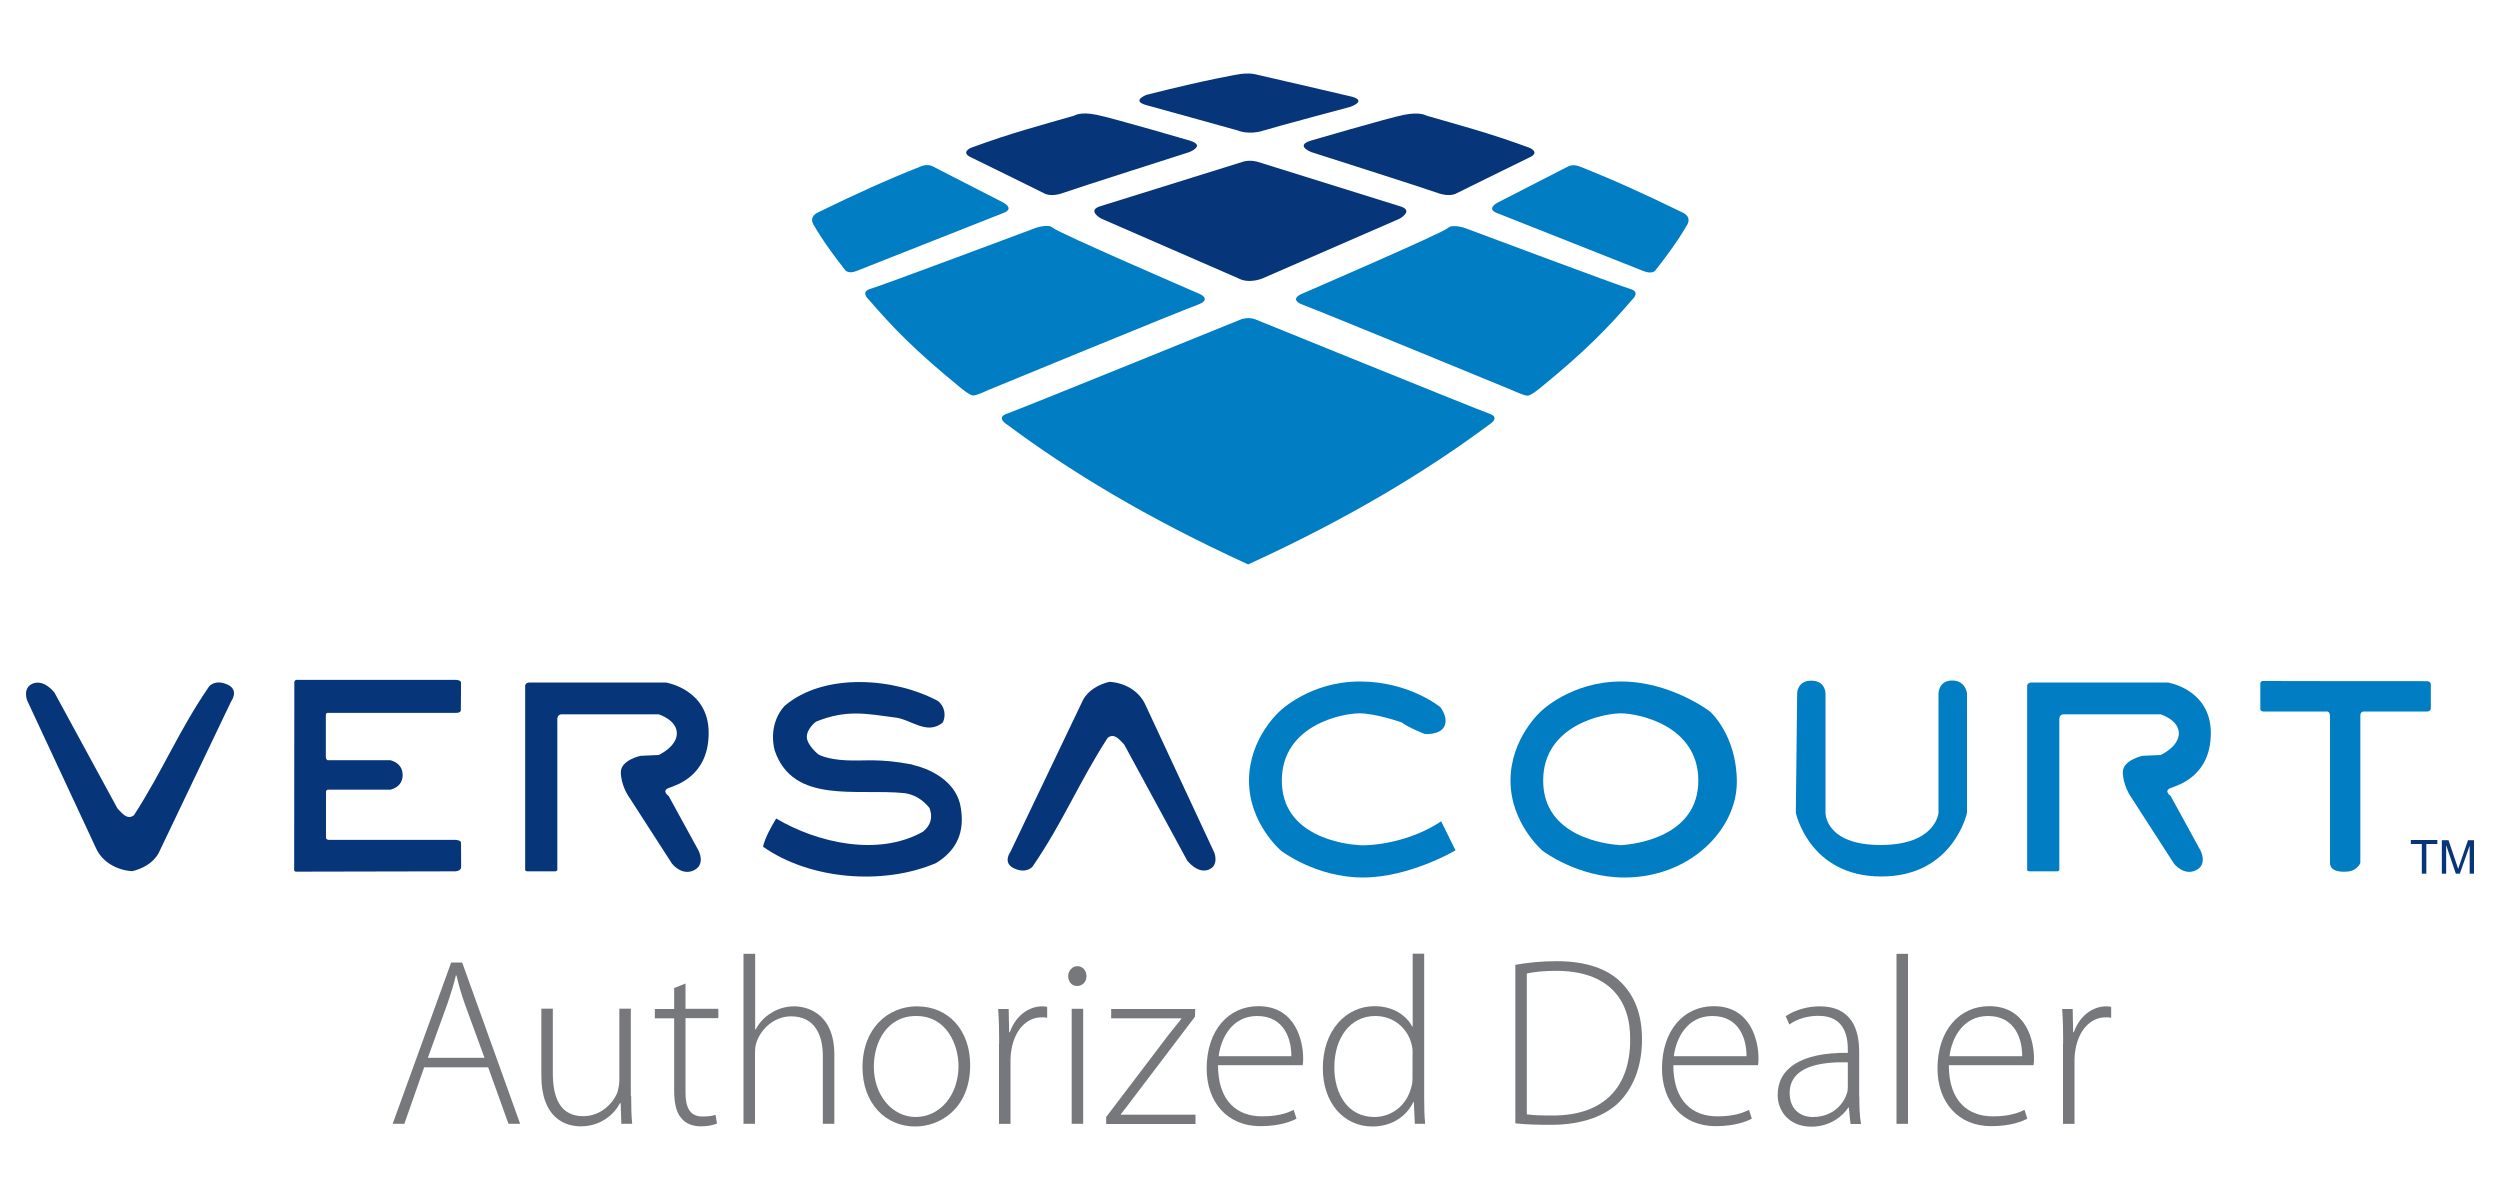<?xml version="1.0" encoding="utf-8"?>
<!-- Generator: Adobe Illustrator 19.0.0, SVG Export Plug-In . SVG Version: 6.00 Build 0)  -->
<svg version="1.1" id="Layer_1" xmlns="http://www.w3.org/2000/svg" xmlns:xlink="http://www.w3.org/1999/xlink" x="0px" y="0px"
	 viewBox="0 0 150 72" style="enable-background:new 0 0 150 72;" xml:space="preserve">
<style type="text/css">
	.st0{fill:#007DC3;}
	.st1{fill:#073579;}
	.st2{fill:#77787B;}
</style>
<g id="XMLID_170_">
	<g id="XMLID_195_">
		<path id="XMLID_48_" class="st0" d="M60.3,12.74c0.55-0.27-0.13-0.6-0.13-0.6s-3.88-1.99-4.21-2.16c-0.33-0.17-0.7,0-0.7,0
			c-2.12,0.84-3.91,1.66-6.15,2.75c0,0-0.68,0.25-0.23,0.86c0,0,0.46,0.87,1.81,2.59c0,0,0.17,0.31,0.75,0.06L60.3,12.74z"/>
		<path id="XMLID_47_" class="st0" d="M58.39,23.73c-0.2,0-0.75-0.46-0.75-0.46c-2.77-2.26-4.08-3.63-5.52-5.3
			c0,0-0.53-0.46,0.11-0.64c0.64-0.18,9.9-3.65,9.9-3.65s0.78-0.28,1.06,0c0.28,0.28,8.66,3.9,8.66,3.9s0.99,0.35,0,0.71
			c-0.99,0.35-12.55,5.11-12.55,5.11S58.62,23.73,58.39,23.73z"/>
		<path id="XMLID_46_" class="st0" d="M89.74,12.75c-0.55-0.26,0.13-0.6,0.13-0.6s3.88-1.99,4.21-2.16c0.33-0.17,0.7,0,0.7,0
			c2.12,0.84,3.91,1.66,6.15,2.75c0,0,0.68,0.25,0.23,0.86c0,0-0.46,0.87-1.81,2.59c0,0-0.16,0.31-0.75,0.07L89.74,12.75z"/>
		<path id="XMLID_45_" class="st0" d="M91.66,23.74c0.2,0,0.75-0.46,0.75-0.46c2.77-2.26,4.08-3.63,5.52-5.3
			c0,0,0.53-0.46-0.11-0.64c-0.64-0.18-9.9-3.65-9.9-3.65s-0.78-0.28-1.06,0c-0.28,0.28-8.66,3.9-8.66,3.9s-0.99,0.35,0,0.71
			c0.99,0.36,12.55,5.12,12.55,5.12S91.43,23.74,91.66,23.74z"/>
		<path id="XMLID_44_" class="st0" d="M75.29,19.15c0,0,13.37,5.43,14.07,5.67c0.7,0.24,0,0.65,0,0.65
			c-3.71,2.76-8.38,5.61-14.46,8.39h-0.02c-6.09-2.78-10.76-5.63-14.46-8.39c0,0-0.7-0.41,0-0.65c0.7-0.24,14.07-5.67,14.07-5.67
			S74.88,19.01,75.29,19.15z"/>
	</g>
	<g id="XMLID_189_">
		<path id="XMLID_43_" class="st1" d="M71.4,8.44c0.97,0.3-0.05,0.69-0.05,0.69s-6.77,2.16-7.55,2.44
			c-0.78,0.29-1.17,0.02-1.17,0.02s-3.78-1.87-4.39-2.16c-0.61-0.29,0.01-0.56,0.01-0.56c2.48-0.91,4.12-1.33,6.2-1.93
			c0,0,0.35-0.26,1.36-0.05C66.82,7.1,71.4,8.44,71.4,8.44z"/>
		<path id="XMLID_42_" class="st1" d="M81.11,5.8c0.94,0.26-0.09,0.61-0.09,0.61s-4.42,1.18-5.27,1.44
			c-0.85,0.26-1.48-0.02-1.48-0.02s-4.52-1.26-5.48-1.52c-0.96-0.26,0-0.62,0-0.62c3.7-0.94,5.57-1.24,5.57-1.24s0.5-0.09,0.93,0
			C75.71,4.54,81.11,5.8,81.11,5.8z"/>
		<path id="XMLID_41_" class="st1" d="M78.64,8.44c-0.97,0.3,0.05,0.69,0.05,0.69s6.77,2.16,7.55,2.44
			c0.78,0.29,1.17,0.02,1.17,0.02s3.78-1.87,4.39-2.16c0.61-0.29-0.02-0.56-0.02-0.56c-2.48-0.91-4.12-1.33-6.19-1.93
			c0,0-0.35-0.25-1.36-0.05C83.22,7.1,78.64,8.44,78.64,8.44z"/>
		<path id="XMLID_40_" class="st1" d="M74.59,9.7c0.45-0.13,0.87,0.01,0.87,0.01l8.52,2.66c0.9,0.25,0,0.75,0,0.75l-8.22,3.58
			c0,0-0.81,0.36-1.48-0.01l-8.22-3.58c0,0-0.9-0.5,0-0.75L74.59,9.7"/>
		<path id="XMLID_39_" class="st1" d="M74.59,9.7"/>
	</g>
	<path id="XMLID_38_" class="st1" d="M3.27,41.56l3.78,6.95c0.27,0.27,0.58,0.72,0.99,0.4c1.72-2.66,2.7-5.1,4.51-7.73
		c0,0,0.35-0.44,1.09-0.11c0.74,0.33,0.23,1.01,0.23,1.01l-4.35,9.1c-0.33,0.61-0.97,0.94-1.58,1.09c-0.9-0.05-1.8-0.53-2.18-1.38
		l-4.13-8.86c0,0-0.31-0.78,0.37-1.03C2.69,40.77,3.27,41.56,3.27,41.56z"/>
	<path id="XMLID_37_" class="st1" d="M27.66,40.96c0-0.17-0.34-0.17-0.34-0.17h-9.55c0,0-0.11,0.04-0.11,0.14l-0.01,11.26
		c0,0.11,0.11,0.11,0.11,0.11l9.56-0.02c0,0,0.35-0.01,0.35-0.26c0,0-0.01-1.3-0.01-1.46c0-0.16-0.35-0.17-0.35-0.17h-7.58
		c0,0-0.17,0.01-0.17-0.15c0-0.17,0-2.73,0-2.73s0-0.13,0.13-0.13h3.73c0,0,0.74-0.13,0.74-0.88c0-0.75-0.75-0.89-0.75-0.89h-3.76
		c0,0-0.1-0.05-0.1-0.19v-2.48c0,0-0.01-0.17,0.11-0.17h7.62c0,0,0.37,0.04,0.37-0.16C27.66,42.39,27.66,40.96,27.66,40.96z"/>
	<path id="XMLID_36_" class="st1" d="M39.95,40.95c0,0-7.92,0-8.17,0c-0.25,0-0.27,0.18-0.27,0.18v11.06c0,0.09,0.13,0.09,0.13,0.09
		h1.69c0,0,0.11-0.01,0.11-0.11c0-0.1,0-9.07,0-9.07s0.02-0.24,0.25-0.24c0.23,0,5.83,0,5.83,0s1.09,0.33,1.09,1.14
		c0,0.81-1.09,1.3-1.09,1.3l-1.09,0.05c0,0-1.18,0.25-1.18,0.98c0,0.73,0.42,1.38,0.42,1.38l2.65,4.11c0,0,0.58,0.75,1.31,0.4
		c0.73-0.35,0.28-1.19,0.28-1.19l-1.79-3.27c0,0-0.45-0.31,0-0.48c0.45-0.17,2.4-0.71,2.4-3.31C42.52,41.35,39.95,40.95,39.95,40.95
		z"/>
	<path id="XMLID_35_" class="st0" d="M130.07,40.95c0,0-7.92,0-8.17,0c-0.25,0-0.27,0.18-0.27,0.18v11.06
		c0,0.09,0.13,0.09,0.13,0.09h1.69c0,0,0.11-0.01,0.11-0.11c0-0.1,0-9.07,0-9.07s0.02-0.24,0.25-0.24c0.23,0,5.83,0,5.83,0
		s1.09,0.33,1.09,1.14c0,0.81-1.09,1.3-1.09,1.3l-1.09,0.05c0,0-1.18,0.25-1.18,0.98c0,0.73,0.42,1.38,0.42,1.38l2.65,4.11
		c0,0,0.58,0.75,1.31,0.4c0.73-0.35,0.28-1.19,0.28-1.19l-1.79-3.27c0,0-0.45-0.31,0-0.48c0.45-0.17,2.41-0.71,2.41-3.31
		C132.64,41.35,130.07,40.95,130.07,40.95z"/>
	<path id="XMLID_34_" class="st1" d="M54.78,45.9c1.28,0.29,2.67,1.14,2.87,2.58c0.24,1.46-0.25,2.54-1.48,3.3
		c-3.19,1.37-7.61,0.99-10.39-0.98c0.14-0.58,0.49-1.18,0.79-1.69c2.44,1.45,6.12,2.31,8.81,0.79c0.47-0.38,0.6-0.86,0.39-1.42
		c-0.41-0.51-0.9-0.8-1.48-0.89c-2.85-0.3-6.71,0.7-7.81-2.57c-0.24-0.96-0.05-1.96,0.6-2.67c2.39-2.03,6.62-1.68,9.2-0.29
		c0.39,0.3,0.5,0.86,0.29,1.29c-0.96,0.79-1.91-0.2-2.87-0.3c-1.64-0.21-2.88-0.51-4.74,0.25c0,0-0.55,0.41-0.55,0.91
		c0,0.5,0.7,1.06,0.7,1.06s0.51,0.3,1.69,0.35c1.18,0.05,1.91-0.13,3.93,0.25"/>
	<path id="XMLID_33_" class="st1" d="M71.23,51.63l-3.78-6.96c-0.27-0.27-0.58-0.72-0.99-0.4c-1.72,2.66-2.7,5.1-4.51,7.73
		c0,0-0.35,0.44-1.09,0.11c-0.74-0.33-0.23-1.01-0.23-1.01l4.35-9.1c0.33-0.61,0.97-0.94,1.58-1.09c0.9,0.05,1.79,0.53,2.17,1.39
		l4.13,8.86c0,0,0.31,0.79-0.37,1.03C71.82,52.42,71.23,51.63,71.23,51.63z"/>
	<path id="XMLID_32_" class="st0" d="M86.47,49.28l0.86,1.74c0,0-2.74,1.63-5.56,1.63c-2.82,0-4.9-1.6-4.9-1.6s-1.93-1.63-1.93-4.21
		c0-2.57,1.86-4.18,1.86-4.18s1.8-1.77,4.79-1.77c2.99,0,4.84,1.55,4.84,1.55s0.5,0.64,0.22,1.16c-0.28,0.52-1.16,0.44-1.16,0.44
		s-1-0.39-1.38-0.69c0,0-1.55-0.55-2.55-0.55c-1,0-4.65,0.69-4.65,4.04c0,3.35,3.74,3.81,4.62,3.87
		C82.41,50.77,84.65,50.5,86.47,49.28z"/>
	<g id="XMLID_178_">
		<path id="XMLID_179_" class="st0" d="M102.6,42.69c0,0-2.35-1.8-5.33-1.8c-2.99,0-4.79,1.77-4.79,1.77s-1.85,1.61-1.85,4.18
			c0,2.57,1.93,4.21,1.93,4.21s2.08,1.6,4.9,1.6c3.98,0,6.75-2.91,6.75-5.73C104.21,44.1,102.6,42.69,102.6,42.69z M97.27,50.71
			h-0.06c-0.89-0.06-4.62-0.52-4.62-3.87c0-3.35,3.65-4.04,4.65-4.04h0.01c1,0,4.65,0.69,4.65,4.04
			C101.89,50.19,98.16,50.65,97.27,50.71z"/>
	</g>
	<path id="XMLID_29_" class="st0" d="M107.75,48.77c0,0,0.8,3.82,5.13,3.82c4.33,0,5.14-3.82,5.14-3.82V41.6
		c0,0-0.08-0.77-0.89-0.77c-0.81,0-0.82,0.77-0.82,0.77v7.17c0,0-0.14,1.93-3.48,1.93c-3.33,0-3.3-1.93-3.3-1.93V41.6
		c0,0,0-0.76-0.85-0.76c-0.85,0-0.85,0.76-0.85,0.76"/>
	<path id="XMLID_28_" class="st0" d="M145.63,40.87c0,0,0.22,0.02,0.22,0.19c0,0.16,0,1.46,0,1.46s-0.01,0.17-0.23,0.17
		c-0.22,0-3.83,0-3.83,0s-0.17,0.02-0.17,0.25c0,0.23,0,8.84,0,8.84s-0.2,0.52-0.88,0.52c0,0-0.94,0.09-0.94-0.52
		c0-0.6,0-8.82,0-8.82s0-0.27-0.18-0.27c-0.18,0-3.84,0-3.84,0s-0.16-0.01-0.16-0.15c0-0.14,0-1.55,0-1.55s0.02-0.13,0.15-0.13
		C135.89,40.87,145.63,40.87,145.63,40.87z"/>
	<g id="XMLID_171_">
		<path id="XMLID_174_" class="st1" d="M145.58,52.42v-1.78h0.66v-0.24h-1.59v0.24h0.66v1.78H145.58z"/>
		<path id="XMLID_172_" class="st1" d="M146.51,52.42v-2.01h0.4l0.48,1.42c0.04,0.13,0.08,0.23,0.1,0.3
			c0.02-0.07,0.06-0.18,0.11-0.32l0.48-1.4h0.36v2.01h-0.26v-1.68l-0.59,1.68h-0.24l-0.58-1.71v1.71H146.51z"/>
	</g>
</g>
<g id="XMLID_128_">
	<path id="XMLID_167_" class="st2" d="M25.45,64.04l-1.19,3.39h-0.7l3.51-9.68h0.66l3.48,9.68h-0.7l-1.22-3.39H25.45z M29.07,63.47
		l-1.18-3.23c-0.24-0.68-0.37-1.16-0.5-1.71h-0.04c-0.13,0.56-0.29,1.06-0.5,1.68l-1.18,3.26H29.07z"/>
	<path id="XMLID_165_" class="st2" d="M37.87,65.75c0,0.6,0.01,1.15,0.06,1.68h-0.65l-0.04-1.24H37.2
		c-0.34,0.65-1.13,1.39-2.36,1.39c-0.88,0-2.36-0.45-2.36-3.05v-4.01h0.69v3.88c0,1.49,0.46,2.57,1.82,2.57
		c1.01,0,1.74-0.7,2.04-1.39c0.07-0.22,0.13-0.49,0.13-0.76v-4.3h0.69V65.75z"/>
	<path id="XMLID_163_" class="st2" d="M41.13,59.01v1.52h1.97v0.56h-1.97v4.48c0,0.88,0.27,1.42,1.01,1.42
		c0.36,0,0.62-0.04,0.79-0.1l0.09,0.52c-0.23,0.1-0.55,0.17-0.96,0.17c-0.5,0-0.92-0.16-1.18-0.49c-0.32-0.36-0.43-0.95-0.43-1.65
		V61.1h-1.16v-0.56h1.16v-1.26L41.13,59.01z"/>
	<path id="XMLID_161_" class="st2" d="M44.62,57.23h0.69v4.54h0.03c0.2-0.39,0.53-0.76,0.93-0.99c0.4-0.26,0.88-0.4,1.39-0.4
		c0.65,0,2.4,0.33,2.4,2.9v4.15h-0.69v-4.08c0-1.25-0.49-2.37-1.9-2.37c-0.98,0-1.78,0.7-2.08,1.55c-0.07,0.22-0.09,0.4-0.09,0.69
		v4.21h-0.69V57.23z"/>
	<path id="XMLID_158_" class="st2" d="M58.21,63.91c0,2.57-1.77,3.68-3.3,3.68c-1.78,0-3.16-1.39-3.16-3.55
		c0-2.36,1.55-3.66,3.26-3.66C56.92,60.38,58.21,61.82,58.21,63.91z M52.43,64c0,1.72,1.11,3.02,2.51,3.02
		c1.44,0,2.57-1.29,2.57-3.06c0-1.26-0.7-3-2.53-3C53.23,60.95,52.43,62.52,52.43,64z"/>
	<path id="XMLID_156_" class="st2" d="M59.95,62.61c0-0.69-0.01-1.39-0.06-2.07h0.63l0.03,1.39h0.04c0.3-0.86,1.02-1.55,1.95-1.55
		c0.1,0,0.2,0.01,0.29,0.03v0.66c-0.1-0.03-0.2-0.03-0.33-0.03c-0.95,0-1.62,0.82-1.81,1.92c-0.04,0.2-0.06,0.43-0.06,0.66v3.81
		h-0.69V62.61z"/>
	<path id="XMLID_153_" class="st2" d="M65.19,58.57c0,0.32-0.22,0.59-0.57,0.59c-0.32,0-0.53-0.27-0.53-0.59
		c0-0.32,0.24-0.6,0.56-0.6C64.96,57.97,65.19,58.24,65.19,58.57z M64.3,67.43v-6.9h0.69v6.9H64.3z"/>
	<path id="XMLID_151_" class="st2" d="M66.37,67.02l3.72-4.9c0.26-0.33,0.52-0.65,0.79-0.99V61.1h-4.21v-0.56h5.04L71.7,61
		l-3.72,4.9c-0.24,0.32-0.47,0.63-0.73,0.95v0.03h4.48v0.56h-5.36V67.02z"/>
	<path id="XMLID_148_" class="st2" d="M73.08,63.91c0,2.2,1.19,3.07,2.63,3.07c1.01,0,1.52-0.2,1.91-0.39l0.17,0.53
		c-0.26,0.14-0.96,0.45-2.17,0.45c-1.98,0-3.22-1.44-3.22-3.46c0-2.3,1.32-3.74,3.1-3.74c2.26,0,2.69,2.13,2.69,3.12
		c0,0.19,0,0.29-0.03,0.42H73.08z M77.48,63.37c0.01-0.96-0.39-2.41-2.05-2.41c-1.52,0-2.18,1.35-2.31,2.41H77.48z"/>
	<path id="XMLID_145_" class="st2" d="M85.45,57.23v8.59c0,0.52,0.01,1.12,0.06,1.61h-0.62l-0.06-1.31h-0.03
		c-0.36,0.76-1.18,1.47-2.46,1.47c-1.71,0-2.97-1.42-2.97-3.48c-0.01-2.3,1.41-3.74,3.1-3.74c1.19,0,1.95,0.62,2.26,1.22h0.03v-4.37
		H85.45z M84.76,63.27c0-0.19-0.01-0.45-0.07-0.63c-0.23-0.92-1.05-1.68-2.17-1.68c-1.51,0-2.46,1.31-2.46,3.09
		c0,1.55,0.78,2.97,2.41,2.97c0.99,0,1.93-0.66,2.21-1.8c0.06-0.19,0.07-0.36,0.07-0.57V63.27z"/>
	<path id="XMLID_142_" class="st2" d="M90.91,57.89c0.75-0.13,1.57-0.22,2.49-0.22c1.77,0,3.1,0.47,3.91,1.32
		c0.78,0.8,1.21,1.9,1.21,3.36c0,1.42-0.39,2.7-1.26,3.66c-0.85,0.93-2.31,1.48-4.18,1.48c-0.75,0-1.45-0.01-2.16-0.09V57.89z
		 M91.6,66.86c0.39,0.06,0.95,0.07,1.57,0.07c3.1,0,4.64-1.74,4.64-4.54c0.03-2.46-1.34-4.14-4.45-4.14c-0.75,0-1.34,0.07-1.75,0.16
		V66.86z"/>
	<path id="XMLID_139_" class="st2" d="M100.4,63.91c0,2.2,1.19,3.07,2.63,3.07c1.01,0,1.52-0.2,1.91-0.39l0.17,0.53
		c-0.26,0.14-0.96,0.45-2.17,0.45c-1.98,0-3.22-1.44-3.22-3.46c0-2.3,1.32-3.74,3.1-3.74c2.26,0,2.69,2.13,2.69,3.12
		c0,0.19,0,0.29-0.03,0.42H100.4z M104.79,63.37c0.01-0.96-0.39-2.41-2.05-2.41c-1.52,0-2.18,1.35-2.31,2.41H104.79z"/>
	<path id="XMLID_136_" class="st2" d="M111.56,65.8c0,0.55,0.01,1.11,0.1,1.64h-0.63l-0.1-0.99h-0.03
		c-0.34,0.53-1.11,1.15-2.21,1.15c-1.39,0-2.03-0.98-2.03-1.9c0-1.59,1.39-2.56,4.21-2.53v-0.19c0-0.68-0.13-2.04-1.77-2.03
		c-0.6,0-1.24,0.16-1.74,0.52l-0.22-0.5c0.63-0.42,1.41-0.59,2.03-0.59c2,0,2.38,1.49,2.38,2.72V65.8z M110.87,63.74
		c-1.51-0.04-3.49,0.19-3.49,1.84c0,0.99,0.66,1.44,1.38,1.44c1.15,0,1.81-0.7,2.04-1.38c0.06-0.14,0.07-0.3,0.07-0.42V63.74z"/>
	<path id="XMLID_134_" class="st2" d="M113.79,57.23h0.69v10.2h-0.69V57.23z"/>
	<path id="XMLID_131_" class="st2" d="M116.93,63.91c0,2.2,1.19,3.07,2.63,3.07c1.01,0,1.52-0.2,1.91-0.39l0.17,0.53
		c-0.26,0.14-0.96,0.45-2.17,0.45c-1.98,0-3.22-1.44-3.22-3.46c0-2.3,1.32-3.74,3.1-3.74c2.26,0,2.69,2.13,2.69,3.12
		c0,0.19,0,0.29-0.03,0.42H116.93z M121.33,63.37c0.01-0.96-0.39-2.41-2.05-2.41c-1.52,0-2.18,1.35-2.31,2.41H121.33z"/>
	<path id="XMLID_129_" class="st2" d="M123.79,62.61c0-0.69-0.01-1.39-0.06-2.07h0.63l0.03,1.39h0.04c0.3-0.86,1.02-1.55,1.95-1.55
		c0.1,0,0.2,0.01,0.29,0.03v0.66c-0.1-0.03-0.2-0.03-0.33-0.03c-0.95,0-1.62,0.82-1.81,1.92c-0.04,0.2-0.06,0.43-0.06,0.66v3.81
		h-0.69V62.61z"/>
</g>
</svg>
